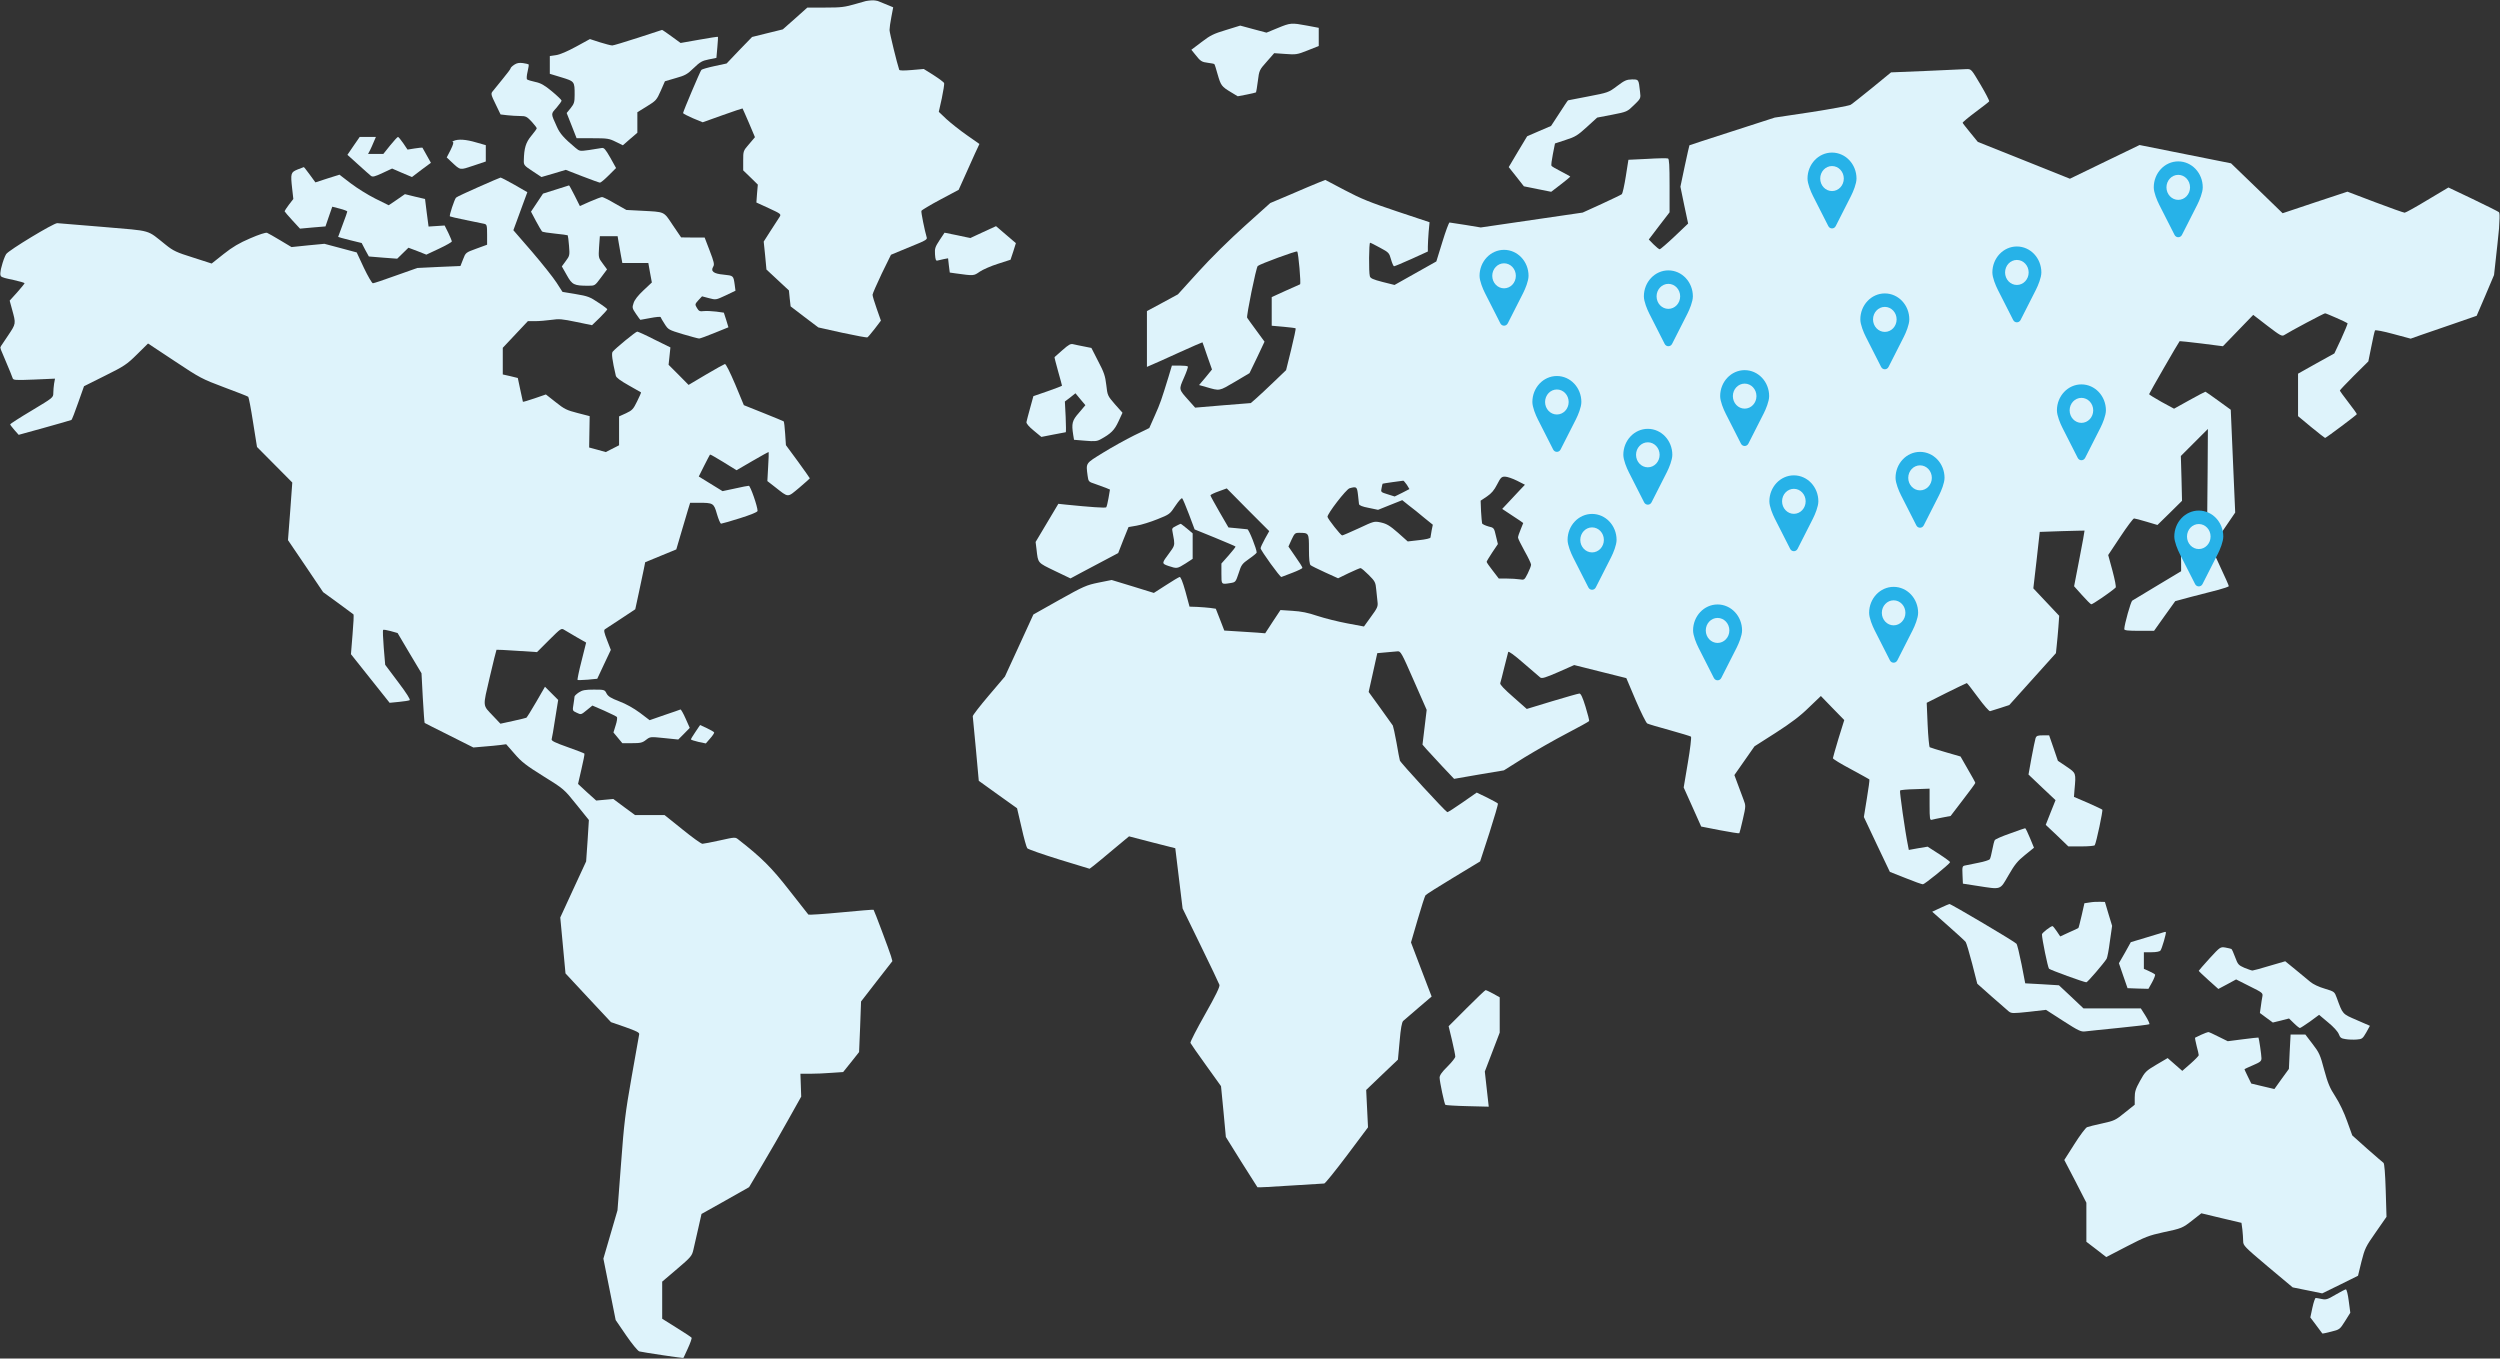 <?xml version="1.0" encoding="UTF-8"?> <svg xmlns="http://www.w3.org/2000/svg" width="852" height="463" viewBox="0 0 852 463" fill="none"><rect x="0" y="0" width="852" height="463" fill="#333333" stroke="none"/><mask id="mask0_1048_463" style="mask-type:luminance" maskUnits="userSpaceOnUse" x="0" y="0" width="852" height="463"><path d="M852 0H0V463H852V0Z" fill="white"></path></mask><g mask="url(#mask0_1048_463)"> </g><mask id="mask1_1048_463" style="mask-type:luminance" maskUnits="userSpaceOnUse" x="0" y="0" width="852" height="463"><path d="M852 0H0V463H852V0Z" fill="white"></path></mask><g mask="url(#mask1_1048_463)"><path d="M291.798 1.288C287.835 2.446 286.677 2.58 281.244 2.58H275.144L270.958 6.32L266.772 10.016L261.518 11.307L256.308 12.599L251.944 17.096L247.625 21.638L243.484 22.529C241.213 23.018 239.209 23.597 239.031 23.82C238.63 24.221 232.797 38.025 232.797 38.514C232.797 38.737 234.311 39.494 236.137 40.296L239.476 41.676L246.2 39.272C249.94 37.936 253.013 36.911 253.057 36.956C253.147 37.045 254.082 39.272 255.239 41.899L257.288 46.752L255.284 49.112C253.28 51.428 253.28 51.472 253.28 54.723V58.063L255.774 60.467L258.267 62.916L258 65.944L257.778 69.017L262.052 70.976C266.194 72.891 266.283 72.98 265.659 73.96C265.303 74.494 263.923 76.587 262.631 78.635L260.271 82.331L260.761 87.096L261.206 91.86L265.036 95.422L268.865 98.985L269.132 101.701L269.444 104.417L274.164 108.024L278.884 111.586L287.078 113.412C291.619 114.391 295.449 115.104 295.627 114.97C295.85 114.837 296.963 113.501 298.121 112.031L300.214 109.271L298.789 105.218C297.987 102.992 297.364 100.855 297.364 100.454C297.364 100.098 298.789 96.847 300.481 93.285L303.642 86.828L306.848 85.492C308.629 84.735 311.39 83.578 313.082 82.91C315.309 82.019 316.021 81.485 315.843 80.995C315.131 78.59 313.839 72.223 314.017 71.867C314.107 71.599 317.001 69.863 320.43 68.037L326.708 64.698L328.712 60.245C329.825 57.795 331.384 54.278 332.23 52.407L333.788 49.068L329.469 46.04C327.109 44.392 324.036 41.943 322.567 40.607L319.94 38.114L320.964 33.527C321.498 30.989 321.855 28.674 321.765 28.317C321.632 28.006 320.029 26.803 318.159 25.601L314.819 23.508L310.722 23.864C307.962 24.087 306.581 24.087 306.448 23.776C305.735 21.683 303.152 11.174 303.152 10.239C303.152 9.571 303.42 7.567 303.776 5.786L304.399 2.491L303.019 1.912C302.217 1.6 300.837 1.021 299.857 0.62C297.631 -0.315 297.052 -0.27 291.798 1.288Z" fill="#DEF3FB"></path><path d="M435.403 9.57L431.618 11.128L427.12 9.926L422.667 8.724L417.769 10.238C413.628 11.484 412.426 12.063 409.487 14.334L406.014 16.961L407.35 18.609C409.131 20.88 409.531 21.147 411.713 21.414C412.782 21.548 413.762 21.726 413.851 21.86C413.984 21.949 414.474 23.552 414.964 25.333C416.077 29.162 416.3 29.474 419.461 31.389L421.821 32.814L424.849 32.235C426.497 31.923 427.922 31.567 428.055 31.478C428.145 31.344 428.412 29.608 428.679 27.604C429.124 23.952 429.213 23.819 431.707 21.014L434.245 18.119L438.03 18.386C441.637 18.654 442.082 18.609 445.644 17.184L449.429 15.67V12.598V9.481L445.422 8.724C440.123 7.744 439.811 7.744 435.403 9.57Z" fill="#DEF3FB"></path><path d="M217.434 12.867C213.026 14.291 209.062 15.494 208.662 15.494C208.216 15.494 206.346 15.004 204.476 14.425L201.047 13.312L196.327 15.895C193.388 17.497 190.806 18.611 189.514 18.789L187.377 19.101V22.128V25.157L191.34 26.359C195.837 27.739 195.837 27.739 195.837 32.326C195.837 34.819 195.659 35.354 194.502 36.823L193.121 38.515L194.813 42.79L196.505 47.109H201.938C206.97 47.109 207.593 47.198 209.819 48.312L212.269 49.514L214.718 47.376L217.211 45.239V41.766V38.248L220.462 36.244C223.579 34.329 223.802 34.062 225.182 30.945L226.607 27.695L230.258 26.626C233.464 25.735 234.221 25.335 236.403 23.197C238.585 21.104 239.298 20.704 241.524 20.258L244.151 19.724L244.463 16.206C244.641 14.247 244.73 12.599 244.686 12.555C244.641 12.466 241.747 12.911 238.273 13.534L231.95 14.648L228.833 12.377C227.141 11.174 225.716 10.15 225.627 10.195C225.538 10.195 221.842 11.397 217.434 12.867Z" fill="#DEF3FB"></path><path d="M175.221 22.083C174.508 22.573 173.974 23.107 174.019 23.285C174.063 23.419 172.816 25.111 171.258 26.981C169.744 28.852 168.185 30.766 167.829 31.212C167.25 31.924 167.384 32.414 168.898 35.486L170.59 39.004L172.861 39.271C174.108 39.405 176.111 39.538 177.269 39.538C179.184 39.538 179.54 39.717 181.143 41.409C182.123 42.477 182.924 43.502 182.924 43.724C182.924 43.902 182.078 45.105 181.054 46.307C179.184 48.578 178.605 50.448 178.516 54.723C178.471 56.237 178.65 56.459 181.499 58.33L184.527 60.334L188.669 59.131L192.81 57.884L198.42 60.066C201.537 61.269 204.254 62.248 204.476 62.248C204.743 62.248 206.079 61.135 207.46 59.755L209.953 57.261L207.994 53.743C206.302 50.804 205.857 50.27 205.011 50.448C204.521 50.537 202.606 50.849 200.825 51.116C197.619 51.561 197.53 51.561 196.149 50.404C192.275 47.153 190.806 45.55 189.782 43.19C187.689 38.559 187.689 38.915 189.648 36.733C190.583 35.62 191.385 34.551 191.385 34.284C191.385 34.061 189.915 32.636 188.09 31.123C185.507 28.985 184.305 28.317 182.39 27.916C181.099 27.649 179.852 27.248 179.629 27.07C179.407 26.848 179.496 25.69 179.807 24.399C180.119 23.152 180.253 22.039 180.164 21.95C180.075 21.86 179.184 21.638 178.249 21.504C176.913 21.326 176.156 21.46 175.221 22.083Z" fill="#DEF3FB"></path><path d="M656.49 24.175L644.467 24.665L638.055 29.92C634.537 32.77 631.242 35.397 630.707 35.709C630.218 36.02 624.162 37.133 617.304 38.202L604.836 40.072L590.364 44.748C582.394 47.286 575.848 49.468 575.759 49.512C575.714 49.602 574.957 52.808 574.156 56.637L572.686 63.628L573.978 69.907L575.314 76.185L570.727 80.549C568.189 82.954 565.873 84.913 565.651 84.957C565.384 84.957 564.448 84.2 563.513 83.265L561.91 81.618L565.428 76.987L568.99 72.356V63.272C568.99 56.414 568.857 54.143 568.456 54.01C568.144 53.876 564.983 53.921 561.421 54.144L554.964 54.455L554.073 60.11C553.583 63.227 552.96 65.944 552.737 66.166C552.47 66.389 549.398 67.858 545.835 69.506L539.379 72.445L522.013 74.983L504.646 77.521L499.525 76.675C496.72 76.23 494.227 75.829 494.004 75.829C493.781 75.829 492.668 78.812 491.555 82.464L489.506 89.099L482.382 93.106L475.257 97.114L471.161 96.09C467.91 95.244 467.019 94.843 466.841 94.13C466.441 92.705 466.53 82.731 466.93 82.731C467.108 82.731 468.622 83.488 470.315 84.423C473.298 86.026 473.432 86.16 474.055 88.386C474.411 89.677 474.901 90.746 475.079 90.746C475.302 90.746 477.974 89.633 481.046 88.252L486.612 85.714V84.067C486.612 83.176 486.746 80.905 486.879 79.08L487.191 75.74L476.103 72.044C467.019 69.016 463.813 67.725 458.336 64.83L451.657 61.313L449.208 62.292C447.872 62.827 443.642 64.608 439.857 66.255L432.91 69.194L424.183 77.031C419.017 81.662 412.516 88.074 408.419 92.616L401.428 100.32L396.174 103.17L390.875 106.02V115.549V125.034L392.3 124.41C393.102 124.099 397.376 122.184 401.74 120.18C406.148 118.176 409.755 116.618 409.8 116.662C409.844 116.751 410.601 118.844 411.447 121.382L413.05 125.924L410.869 128.596L408.642 131.223L411.002 131.891C415.811 133.272 415.321 133.361 420.798 130.155L425.83 127.171L428.413 121.828L430.951 116.44L428.146 112.61C426.587 110.517 425.207 108.558 425.029 108.291C424.717 107.712 428.057 91.236 428.636 90.657C429.348 89.989 441.816 85.403 442.083 85.714C442.529 86.204 443.419 96.713 443.063 96.891C442.885 96.98 440.658 97.96 438.076 99.118L433.4 101.255V106.109V111.007L437.408 111.363C439.59 111.541 441.46 111.809 441.549 111.898C441.683 111.987 440.97 115.237 440.035 119.111L438.298 126.147L434.068 130.199C431.753 132.426 429.036 134.964 428.057 135.81L426.276 137.368L416.791 138.125L407.306 138.927L405.213 136.567C401.651 132.604 401.696 132.826 403.477 128.774C404.323 126.859 404.946 125.123 404.813 124.9C404.724 124.722 403.432 124.588 402.007 124.588H399.38L398.222 128.462C395.818 136.255 395.462 137.368 393.591 141.554L391.677 145.873L386.556 148.367C383.75 149.747 378.941 152.419 375.913 154.289C369.858 158.03 370.08 157.673 370.659 162.126C370.926 164.13 371.015 164.219 373.242 164.932C374.489 165.377 376.136 165.956 376.893 166.267L378.273 166.846L377.784 169.741C377.516 171.299 377.16 172.769 376.982 172.902C376.715 173.169 371.505 172.813 363.178 171.967L360.685 171.7L356.811 178.201L352.937 184.702L353.248 187.241C353.783 192.005 353.56 191.693 359.438 194.543L364.826 197.126L368.388 195.211C370.347 194.143 373.999 192.228 376.537 190.892L381.079 188.487L382.815 184.034L384.597 179.626L387.402 179.136C388.96 178.869 392.122 177.889 394.437 176.954C398.579 175.307 398.712 175.218 400.582 172.368C401.696 170.72 402.675 169.607 402.898 169.83C403.121 170.052 404.145 172.502 405.213 175.307L407.128 180.428L414.03 183.233C417.771 184.791 420.977 186.127 421.066 186.261C421.155 186.35 420.131 187.686 418.75 189.244L416.257 192.05V195.478C416.257 199.308 416.167 199.219 419.463 198.684C421.066 198.417 421.155 198.284 422.134 195.345C423.025 192.495 423.292 192.139 425.697 190.447C427.122 189.467 428.279 188.487 428.279 188.309C428.279 187.107 425.652 180.472 425.118 180.383C424.762 180.339 423.159 180.16 421.555 180.027L418.661 179.76L415.589 174.461C413.941 171.566 412.516 169.028 412.516 168.806C412.516 168.627 413.763 168.004 415.277 167.47L418.082 166.446L425.296 173.748L432.554 181.007L431.085 183.634C430.283 185.103 429.615 186.528 429.615 186.84C429.615 187.552 436.295 196.814 436.695 196.636C436.873 196.547 438.521 195.924 440.436 195.211C442.306 194.499 443.864 193.742 443.864 193.519C443.864 193.252 442.796 191.56 441.46 189.69L439.1 186.261L440.169 183.901C441.148 181.808 441.371 181.585 442.662 181.585C446.091 181.585 446.091 181.585 446.091 187.151C446.091 190.625 446.269 192.317 446.67 192.629C446.937 192.851 449.163 193.964 451.612 195.078L456.021 197.081L459.583 195.345C461.587 194.41 463.413 193.608 463.68 193.608C463.947 193.608 465.194 194.677 466.441 195.924C468.622 198.106 468.801 198.462 469.023 200.955C469.157 202.425 469.379 204.34 469.469 205.23C469.647 206.655 469.379 207.279 467.242 210.173L464.838 213.513L459.138 212.444C456.021 211.865 451.434 210.707 448.985 209.906C445.69 208.793 443.464 208.347 440.436 208.169L436.384 207.902L433.756 211.865L431.174 215.828L428.502 215.605C427.033 215.516 423.916 215.294 421.555 215.16L417.236 214.893L415.811 211.197L414.342 207.457L412.516 207.189C411.536 207.056 409.488 206.922 408.063 206.833L405.392 206.744L404.011 201.623C403.031 198.15 402.364 196.547 402.007 196.636C401.696 196.725 399.558 197.972 397.332 199.441L393.235 202.069L386.021 199.842L378.852 197.66L374.399 198.551C370.258 199.397 369.323 199.798 361.041 204.429L352.18 209.416L347.326 220.014L342.472 230.567L336.951 237.068C333.923 240.631 331.474 243.792 331.518 244.104C331.563 244.371 332.008 249.447 332.587 255.325L333.567 266.101L340.068 270.777L346.613 275.452L348.127 281.953C348.929 285.56 349.82 288.766 350.087 289.078C350.354 289.434 355.252 291.126 360.952 292.907L371.327 296.069L372.752 295C373.553 294.377 376.581 291.883 379.476 289.434L384.775 285.026L392.656 287.074L400.538 289.078L401.785 299.364L403.031 309.606L409.176 322.207C412.561 329.154 415.455 335.21 415.589 335.655C415.767 336.279 414.297 339.307 410.69 345.674C407.841 350.706 405.57 355.114 405.703 355.426C405.837 355.738 408.241 359.211 411.047 363.085L416.123 370.165L416.969 378.848L417.771 387.487L423.069 395.992C426.008 400.623 428.457 404.541 428.547 404.63C428.636 404.719 433.667 404.452 439.723 404.051C445.779 403.651 451.034 403.339 451.301 403.339C451.612 403.339 455.086 399.02 459.049 393.765L466.218 384.192L465.906 377.824L465.594 371.456L470.982 366.291L476.415 361.126L476.994 354.847C477.35 350.528 477.751 348.39 478.196 347.945C478.508 347.633 480.868 345.63 483.361 343.492L487.903 339.618L486.835 336.857C486.256 335.343 484.697 331.202 483.317 327.64L480.868 321.183L483.139 313.391C484.386 309.116 485.588 305.376 485.811 305.108C485.989 304.841 490.263 302.125 495.295 299.097L504.424 293.575L507.585 283.868C509.277 278.569 510.613 274.027 510.48 273.849C510.391 273.671 508.698 272.78 506.784 271.801L503.266 270.109L498.412 273.493C495.741 275.363 493.425 276.833 493.247 276.788C492.534 276.521 477.306 259.956 477.083 259.199C476.949 258.754 476.415 255.993 475.925 253.054C475.391 250.115 474.812 247.533 474.678 247.265C474.545 247.043 472.63 244.371 470.448 241.343L466.441 235.821L467.91 229.231L469.379 222.596L472.318 222.329C473.921 222.196 475.747 222.018 476.326 221.973C477.35 221.884 477.751 222.641 481.803 231.903L486.211 241.922L485.499 247.844L484.786 253.767L486.211 255.414C487.013 256.305 489.417 258.932 491.599 261.247L495.562 265.433L504.023 263.964L512.528 262.539L519.474 258.175C523.348 255.815 529.805 252.119 533.902 249.982C537.998 247.844 541.472 245.93 541.561 245.751C541.694 245.573 541.115 243.391 540.358 240.898C539.379 237.692 538.755 236.356 538.266 236.356C537.909 236.356 533.724 237.558 528.959 238.983L520.32 241.61L515.734 237.558C512.661 234.886 511.147 233.283 511.281 232.838C511.415 232.437 512.038 230.033 512.661 227.45C513.285 224.867 513.908 222.507 513.997 222.196C514.131 221.839 516.046 223.22 519.207 225.981C521.968 228.385 524.551 230.567 524.907 230.879C525.486 231.324 526.644 230.968 531.052 229.053L536.484 226.649L545.346 228.875L554.251 231.101L557.457 238.671C559.239 242.813 561.02 246.375 561.376 246.553C561.777 246.776 565.205 247.8 568.99 248.824C572.775 249.893 576.071 250.872 576.293 251.05C576.471 251.273 576.026 255.236 575.224 259.912L573.8 268.372L576.783 275.007L579.766 281.686L586.134 282.933C589.696 283.601 592.635 284.091 592.769 283.957C592.858 283.868 593.392 281.731 593.971 279.193C594.995 274.695 594.995 274.606 594.194 272.513C593.748 271.356 592.858 268.995 592.234 267.259L591.077 264.142L594.505 259.244L597.934 254.345L605.192 249.714C610.447 246.33 613.519 244.015 616.458 241.12L620.555 237.202L624.518 241.299L628.525 245.395L626.566 251.674C625.542 255.147 624.651 258.175 624.651 258.398C624.651 258.665 627.412 260.357 630.796 262.138C634.136 263.964 636.986 265.522 637.075 265.611C637.209 265.7 636.808 268.639 636.229 272.112L635.205 278.436L639.613 287.787L644.066 297.138L649.365 299.231C652.304 300.433 654.976 301.368 655.332 301.368C655.911 301.368 664.371 294.51 664.594 293.843C664.683 293.709 662.946 292.418 660.809 291.037L656.935 288.544L653.729 289.078L650.523 289.657L650.3 288.499C649.231 283.289 647.317 269.663 647.539 269.396C647.717 269.218 650.077 268.995 652.749 268.951L657.603 268.773V274.205C657.603 279.148 657.692 279.593 658.404 279.371C658.805 279.237 660.408 278.925 661.967 278.614L664.772 278.079L668.958 272.602C671.273 269.619 673.188 266.992 673.188 266.814C673.188 266.635 672.03 264.543 670.65 262.183L668.156 257.819L663.08 256.349C660.319 255.548 657.87 254.791 657.647 254.657C657.469 254.524 657.113 251.05 656.935 246.954L656.623 239.517L663.347 236.133C667.043 234.308 670.16 232.794 670.294 232.794C670.427 232.794 672.119 234.975 674.123 237.692C676.082 240.363 677.908 242.456 678.22 242.367C678.531 242.278 680.09 241.788 681.782 241.254L684.765 240.274L692.736 231.413L700.662 222.596L700.929 220.014C701.108 218.589 701.33 215.739 701.508 213.646L701.775 209.861L697.367 205.186L692.959 200.51L694.072 190.892L695.141 181.274L702.755 181.007C706.941 180.873 710.414 180.828 710.414 180.828C710.459 180.873 709.702 185.148 708.677 190.358L706.852 199.798L709.523 202.781C710.993 204.429 712.418 205.854 712.685 205.943C713.041 206.076 719.364 201.757 721.012 200.243C721.235 200.065 720.745 197.571 719.943 194.543L718.474 189.155L722.615 182.921C724.886 179.493 726.979 176.687 727.29 176.687C727.558 176.687 729.472 177.177 731.521 177.8L735.261 178.914L739.447 174.817L743.633 170.676L743.454 163.017L743.232 155.402L747.863 150.771L752.449 146.185L752.36 160.612L752.227 175.04L747.551 178.023L742.876 181.007L743.098 184.747C743.232 186.795 743.321 189.868 743.321 191.56V194.677L735.306 199.486C730.897 202.158 727.023 204.518 726.667 204.696C726.177 205.008 723.995 212.756 723.951 214.403C723.951 214.848 725.242 214.982 729.027 214.982H734.103L737.71 209.906L741.317 204.874L746.75 203.405C749.778 202.648 753.874 201.579 755.922 201.044C757.926 200.51 759.574 199.931 759.574 199.753C759.574 199.531 758.283 196.592 756.679 193.207C755.076 189.779 753.785 186.884 753.785 186.706C753.785 186.528 755.566 183.767 757.748 180.561L761.756 174.683L760.999 157.184L760.242 139.639L756.012 136.567C753.696 134.875 751.692 133.494 751.603 133.494C751.47 133.494 749.021 134.786 746.126 136.389L740.916 139.283L736.642 136.967C734.326 135.676 732.411 134.474 732.411 134.34C732.411 134.073 742.475 116.618 742.831 116.262C742.876 116.217 746.215 116.573 750.267 117.063L757.57 117.998L762.735 112.655L767.901 107.311L772.754 111.052C777.118 114.391 777.697 114.703 778.499 114.169C780.502 112.877 791.991 106.777 792.392 106.777C792.792 106.777 799.65 109.805 800.051 110.161C800.14 110.25 799.205 112.61 797.913 115.416L795.553 120.447L789.364 123.876L783.174 127.349V134.563V141.821L787.672 145.562C790.165 147.61 792.303 149.257 792.392 149.257C792.97 149.079 803.212 141.376 803.212 141.153C803.212 140.975 801.921 139.149 800.318 137.101C798.715 135.053 797.423 133.227 797.423 133.093C797.423 132.96 799.605 130.644 802.277 127.973L807.131 123.164L808.155 118.087C808.689 115.282 809.268 112.833 809.402 112.61C809.58 112.388 812.341 112.922 815.591 113.812L821.558 115.416L824.942 114.213C826.857 113.545 831.889 111.809 836.208 110.339L844.045 107.623L847.029 100.676L849.967 93.73L851.125 83.221C852.105 74.048 852.149 72.667 851.57 72.267C851.214 71.999 847.207 69.996 842.665 67.814L834.427 63.895L827.258 68.17C823.295 70.575 819.821 72.489 819.51 72.489C819.198 72.489 814.656 70.886 809.491 68.927L800.006 65.32L788.963 68.972L777.92 72.667L769.148 64.162L760.331 55.657L744.746 52.54L729.161 49.423L717.271 55.168L705.427 60.912L689.753 54.633L674.034 48.355L671.496 45.238C670.115 43.546 668.913 42.032 668.869 41.853C668.824 41.675 670.783 40.028 673.232 38.202C675.682 36.376 677.819 34.729 677.908 34.551C678.042 34.373 676.706 31.79 674.969 28.851C671.807 23.508 671.807 23.508 670.16 23.552C669.269 23.597 663.08 23.864 656.49 24.175ZM516.981 163.818L519.697 165.199L517.96 167.024C517.025 168.049 515.289 169.919 514.086 171.166L511.949 173.437L515.511 175.797C517.515 177.088 519.118 178.201 519.118 178.246C519.118 178.335 518.717 179.314 518.228 180.472C517.738 181.63 517.337 182.832 517.337 183.188C517.337 183.545 518.361 185.593 519.563 187.775C520.81 189.957 521.79 192.05 521.79 192.45C521.79 192.851 521.256 194.232 520.632 195.478C519.519 197.66 519.474 197.705 517.871 197.438C516.981 197.304 515.021 197.17 513.508 197.17H510.791L508.743 194.499C507.585 193.029 506.65 191.693 506.65 191.471C506.65 191.293 507.496 189.868 508.565 188.265L510.48 185.415L509.812 182.654C509.188 179.893 509.144 179.849 507.229 179.403C506.16 179.092 505.181 178.646 505.092 178.335C505.003 178.068 504.869 176.197 504.735 174.194L504.602 170.631L506.739 169.206C508.298 168.138 509.188 167.114 510.212 165.11C511.415 162.75 511.726 162.438 512.884 162.438C513.641 162.438 515.467 163.061 516.981 163.818ZM479.443 165.199L480.334 166.668L477.84 167.96L475.302 169.206L472.897 168.449C470.582 167.737 470.537 167.692 470.849 166.312C470.982 165.51 471.161 164.843 471.205 164.843C471.205 164.798 472.764 164.575 474.589 164.308C476.415 164.086 478.063 163.863 478.241 163.818C478.374 163.818 478.909 164.442 479.443 165.199ZM462.789 168.538C462.923 169.963 463.101 171.433 463.145 171.789C463.234 172.234 464.259 172.68 466.441 173.08L469.647 173.748L473.743 172.101L477.884 170.453L480.111 172.234C481.358 173.169 483.718 175.04 485.321 176.42L488.304 178.825L487.903 180.784C487.725 181.853 487.547 182.921 487.503 183.188C487.503 183.456 485.855 183.856 483.629 184.079L479.755 184.524L476.415 181.541C473.654 179.136 472.586 178.513 470.671 178.068C468.355 177.578 468.311 177.578 463.101 180.027C460.206 181.363 457.624 182.476 457.401 182.476C456.911 182.431 452.592 176.954 452.414 176.153C452.236 175.218 458.782 166.713 459.939 166.401C462.299 165.733 462.477 165.867 462.789 168.538Z" fill="#DEF3FB"></path><path d="M551.088 29.341C548.194 31.523 548.016 31.568 541.292 32.859C537.551 33.616 534.434 34.195 534.39 34.195C534.301 34.195 533.01 36.154 531.451 38.559L528.601 42.923L524.549 44.659L520.452 46.441L517.291 51.695L514.174 56.949L516.757 60.2L519.339 63.495L523.97 64.43L528.646 65.365L531.896 62.872C533.677 61.491 535.147 60.289 535.147 60.2C535.147 60.111 533.767 59.354 532.074 58.463C530.382 57.617 528.868 56.727 528.735 56.504C528.601 56.281 528.824 54.5 529.225 52.496L529.937 48.89L533.588 47.687C536.839 46.663 537.685 46.129 540.802 43.279L544.32 40.073L549.441 39.093C554.472 38.114 554.561 38.069 556.877 35.798C559.192 33.572 559.192 33.527 558.925 31.301C558.435 26.981 558.525 27.07 556.165 27.07C554.339 27.115 553.671 27.382 551.088 29.341Z" fill="#DEF3FB"></path><path d="M120.495 49.692L118.402 52.764L122.054 56.06C124.058 57.885 126.017 59.622 126.418 59.934C126.996 60.379 127.709 60.201 130.381 58.954L133.631 57.44L137.015 58.91L140.4 60.334L143.606 57.885L146.856 55.481L145.431 52.943C144.674 51.562 144.006 50.404 143.962 50.315C143.917 50.271 142.76 50.36 141.379 50.583L138.886 50.983L137.416 48.801C136.615 47.644 135.813 46.664 135.635 46.664C135.457 46.664 134.255 47.955 132.963 49.558L130.648 52.453H128.065H125.438L126.106 51.206C126.418 50.538 127.041 49.247 127.397 48.312L128.11 46.664H125.349H122.588L120.495 49.692Z" fill="#DEF3FB"></path><path d="M154.649 48.001C154.159 48.224 154.025 48.402 154.337 48.402C154.693 48.446 154.426 49.337 153.58 51.073L152.244 53.656L153.892 55.215C157.009 58.109 156.608 58.02 161.328 56.461L165.558 55.036V52.276V49.47L162.263 48.535C158.834 47.511 156.163 47.333 154.649 48.001Z" fill="#DEF3FB"></path><path d="M101.437 57.75C99.077 58.73 98.988 59.041 99.567 64.251L99.968 67.814L98.454 69.773C97.652 70.841 96.984 71.866 96.984 71.999C97.029 72.133 98.187 73.558 99.612 75.072L102.239 77.922L106.603 77.521L110.922 77.165L112.08 73.78L113.237 70.441L115.82 71.109C117.2 71.465 118.358 71.91 118.358 72.088C118.358 72.266 117.646 74.27 116.8 76.497C115.954 78.723 115.241 80.638 115.241 80.727C115.241 80.771 117.022 81.306 119.249 81.84L123.256 82.82L124.459 85.135L125.705 87.406L130.559 87.807L135.368 88.163L137.283 86.293L139.198 84.423L142.27 85.581L145.298 86.783L149.662 84.734C152.022 83.621 153.981 82.508 153.981 82.285C153.981 82.063 153.447 80.727 152.779 79.347L151.532 76.853L148.771 77.031L146.055 77.209L145.432 72.489L144.853 67.814L141.424 67.012L137.995 66.166L135.235 68.081L132.474 69.951L127.887 67.68C125.394 66.433 121.609 64.073 119.516 62.47L115.686 59.531L111.59 60.822L107.493 62.158L105.578 59.531C104.51 58.106 103.619 56.904 103.53 56.949C103.486 56.949 102.55 57.305 101.437 57.75Z" fill="#DEF3FB"></path><path d="M163.02 63.762C159.057 65.499 155.628 67.102 155.406 67.369C154.871 67.948 153.046 73.47 153.313 73.737C153.402 73.826 155.851 74.405 158.745 74.984C161.64 75.562 164.445 76.141 165.024 76.275C165.914 76.498 166.004 76.765 166.004 79.971V83.4L162.352 84.735C158.701 86.071 158.701 86.071 157.81 88.387L156.92 90.658L149.572 90.969L142.225 91.326L134.922 93.908C130.915 95.378 127.397 96.536 127.085 96.536C126.774 96.536 125.393 94.175 124.013 91.281L121.564 86.027L116.087 84.557L110.565 83.088L104.954 83.622L99.344 84.201L95.559 81.93C93.466 80.683 91.462 79.526 91.017 79.347C90.572 79.169 88.256 79.926 85.273 81.218C81.532 82.821 79.261 84.156 76.233 86.561L72.137 89.812L65.769 87.763C60.203 86.027 59.045 85.492 56.507 83.444C49.783 78.101 52.232 78.813 35.222 77.344C26.94 76.631 19.86 76.052 19.504 76.052C18.212 76.052 2.894 85.314 2.093 86.606C1.648 87.274 0.935 89.233 0.534 90.88C-0.445 94.487 -0.579 94.309 4.631 95.422C6.679 95.868 8.371 96.357 8.371 96.536C8.371 96.669 7.214 98.094 5.833 99.653L3.295 102.458L4.097 105.397C5.477 110.428 5.522 110.206 2.627 114.525L0 118.443L2.004 123.208C3.117 125.791 4.141 128.329 4.275 128.774C4.497 129.576 4.898 129.62 11.622 129.353L18.747 129.041L18.435 130.733C18.301 131.624 18.168 133.093 18.168 133.939C18.168 135.498 18.079 135.543 10.82 139.906C6.768 142.311 3.473 144.448 3.473 144.626C3.473 144.805 4.141 145.651 4.943 146.586L6.368 148.189L15.229 145.74C20.082 144.404 24.179 143.202 24.357 143.112C24.535 142.979 25.56 140.352 26.628 137.279L28.632 131.624L35.757 128.062C42.302 124.811 43.193 124.232 46.666 120.803L50.451 117.063L59.535 123.074C68.218 128.863 68.886 129.175 76.456 132.025C80.775 133.628 84.427 135.053 84.605 135.231C84.783 135.409 85.54 139.327 86.252 143.958L87.588 152.33L93.6 158.386L99.611 164.442L98.899 174.238L98.142 184.079L104.153 192.94L110.12 201.801L115.152 205.453C117.957 207.501 120.317 209.238 120.451 209.371C120.629 209.505 120.451 212.622 120.139 216.318L119.604 222.953L126.195 231.235L132.785 239.517L135.947 239.206C137.639 239.028 139.286 238.805 139.598 238.627C139.954 238.449 138.574 236.267 135.679 232.437L131.271 226.559L130.781 220.726C130.514 217.52 130.425 214.804 130.559 214.67C130.692 214.537 131.85 214.715 133.141 215.071L135.501 215.739L139.553 222.596L143.65 229.454L144.095 237.87C144.362 242.501 144.63 246.33 144.719 246.375C144.808 246.464 148.548 248.334 153.09 250.605L161.328 254.746L164.89 254.435C166.85 254.301 169.388 254.034 170.501 253.9L172.505 253.633L175.355 256.884C177.715 259.644 179.273 260.847 185.195 264.543C192.231 268.906 192.231 268.951 196.461 274.205L200.691 279.46L200.246 286.54L199.756 293.575L195.348 303.105L190.94 312.678L191.83 322.207L192.721 331.737L200.469 340.063L208.217 348.346L213.115 350.038C216.989 351.418 217.969 351.908 217.835 352.487C217.746 352.888 216.588 359.434 215.252 367.048C213.115 379.16 212.67 382.767 211.646 396.66L210.443 412.467L208.039 420.705L205.634 428.943L207.727 439.407L209.82 449.872L213.382 455.081C215.431 458.065 217.39 460.425 217.88 460.559C218.369 460.692 221.932 461.271 225.85 461.85L232.886 462.874L234.4 459.579C235.246 457.753 235.825 456.106 235.691 455.883C235.558 455.705 233.287 454.146 230.57 452.499L225.672 449.426V443.103V436.78L230.748 432.461C235.513 428.409 235.825 428.008 236.315 425.871C236.582 424.624 237.339 421.373 237.962 418.657L239.075 413.714L247.18 409.172L255.284 404.586L259.826 396.927C262.319 392.741 266.327 385.795 268.687 381.52L273.051 373.727L272.917 369.809L272.784 365.935H276.123C277.949 365.935 281.2 365.801 283.382 365.623L287.345 365.356L290.061 361.972L292.777 358.543L293.133 349.949L293.445 341.31L298.789 334.408L304.132 327.551L303.642 325.814C303.063 323.9 297.942 310.274 297.72 310.051C297.631 309.962 292.644 310.363 286.677 310.942C280.665 311.521 275.634 311.832 275.5 311.699C275.322 311.521 272.383 307.78 268.954 303.372C262.943 295.668 259.648 292.373 251.677 286.139C250.564 285.248 250.564 285.248 245.354 286.406C242.504 287.03 239.788 287.564 239.387 287.564C238.942 287.564 235.869 285.338 232.574 282.666L226.474 277.768H221.442H216.41L212.714 275.051L209.018 272.291L206.124 272.558L203.185 272.825L200.068 270.02L196.996 267.17L198.153 262.138C198.821 259.333 199.267 256.973 199.177 256.839C199.088 256.706 196.506 255.681 193.433 254.613C189.159 253.099 187.867 252.475 188.001 251.941C188.134 251.585 188.669 248.423 189.203 244.905L190.227 238.538L188.001 236.311L185.73 234.04L182.746 239.206C181.099 242.056 179.585 244.46 179.407 244.594C179.184 244.683 177.136 245.217 174.82 245.707L170.545 246.642L168.185 244.148C164.356 240.096 164.49 241.254 166.894 230.834C168.096 225.713 169.121 221.528 169.21 221.439C169.299 221.394 172.416 221.528 176.201 221.795L183.014 222.24L187.155 218.099C191.162 214.136 191.296 214.002 192.32 214.67C192.899 215.027 194.814 216.14 196.55 217.164L199.756 218.99L198.198 225.224C197.307 228.652 196.728 231.591 196.817 231.725C196.951 231.814 198.51 231.769 200.291 231.636L203.541 231.324L205.857 226.381L208.172 221.483L206.881 218.144C205.857 215.516 205.723 214.759 206.169 214.448C206.48 214.27 208.929 212.666 211.601 210.885L216.499 207.635L217.701 202.069C218.369 198.996 219.126 195.389 219.394 194.053L219.883 191.604L225.182 189.422L230.481 187.241L232.129 181.63C233.019 178.557 234.088 174.951 234.489 173.659L235.201 171.344H237.962C243.083 171.344 243.261 171.433 244.33 175.173C244.864 176.999 245.487 178.468 245.755 178.468C246.022 178.468 248.916 177.622 252.211 176.598C255.996 175.396 258.178 174.505 258.178 174.104C258.178 172.591 255.729 165.555 255.195 165.555C254.883 165.555 252.746 165.956 250.43 166.49L246.244 167.381L242.192 164.887L238.14 162.393L239.966 158.742C240.99 156.738 241.881 155.002 241.97 154.913C242.059 154.824 244.107 155.981 246.556 157.495L251.009 160.256L256.442 157.094C259.425 155.358 261.919 153.977 261.963 154.067C262.008 154.156 261.963 156.382 261.785 159.054L261.518 163.952L264.101 165.956C268.865 169.696 268.242 169.652 272.383 166.223C274.342 164.531 275.99 163.106 275.99 163.017C275.99 162.928 274.164 160.345 271.938 157.273L267.841 151.707L267.574 147.743C267.44 145.562 267.218 143.736 267.084 143.602C266.95 143.513 263.878 142.222 260.182 140.752L253.503 138.081L250.564 131.001C248.738 126.726 247.358 123.965 247.046 124.054C246.734 124.143 243.84 125.746 240.589 127.661L234.667 131.179L231.283 127.75L227.854 124.321L228.166 121.382L228.477 118.399L223.045 115.727C220.106 114.213 217.434 113.011 217.167 113.011C216.677 113.011 209.82 118.622 208.796 119.868C208.35 120.403 208.618 122.629 209.864 128.017C209.998 128.685 211.378 129.709 214.228 131.312C216.455 132.559 218.369 133.672 218.458 133.717C218.548 133.761 217.924 135.186 217.123 136.789C215.831 139.461 215.431 139.862 213.338 140.841L210.978 141.91V146.808V151.751L208.707 152.909L206.436 154.067L203.586 153.265L200.781 152.508L200.87 147.165L200.959 141.821L196.817 140.752C193.166 139.817 192.32 139.417 189.381 137.057L186.041 134.429L182.167 135.765C180.075 136.478 178.293 137.012 178.204 136.923C178.16 136.878 177.759 135.008 177.314 132.826L176.468 128.819L173.93 128.195L171.347 127.616V123.074V118.533L175.622 113.991L179.896 109.449H182.39C183.771 109.449 186.264 109.226 187.956 109.003C190.539 108.603 191.652 108.736 196.372 109.716L201.76 110.829L204.387 108.291C205.812 106.866 206.97 105.575 206.97 105.397C206.97 105.263 205.59 104.194 203.853 103.081C201.092 101.211 200.291 100.899 196.239 100.231L191.697 99.475L189.693 96.357C188.58 94.621 184.795 89.856 181.321 85.804L174.954 78.457L176.022 75.562C176.601 74.004 177.626 71.11 178.383 69.106L179.718 65.499L175.31 62.961C172.905 61.58 170.768 60.512 170.59 60.512C170.412 60.556 166.983 61.981 163.02 63.762Z" fill="#DEF3FB"></path><path d="M189.425 64.607L185.061 65.988L183.013 69.06L180.965 72.133L182.657 75.339C183.592 77.076 184.527 78.678 184.705 78.857C184.883 79.079 186.887 79.391 189.158 79.614C191.385 79.836 193.344 80.103 193.477 80.192C193.567 80.326 193.789 81.929 193.923 83.755C194.19 87.005 194.145 87.183 192.81 88.965L191.474 90.79L193.166 93.774C194.991 97.069 195.615 97.381 200.513 97.381C202.739 97.381 202.739 97.381 204.788 94.62L206.881 91.814L205.411 89.811C203.942 87.852 203.942 87.807 204.164 84.156L204.432 80.504H207.46H210.487L210.755 82.152C210.933 83.087 211.289 85.135 211.556 86.738L212.091 89.633H216.499H220.952L221.531 92.928L222.154 96.267L219.304 98.939C217.434 100.676 216.232 102.234 215.92 103.303C215.386 104.861 215.475 105.084 216.766 106.999C217.523 108.112 218.191 109.002 218.235 109.002C218.28 109.002 219.839 108.735 221.664 108.379C223.49 108.023 225.048 107.889 225.137 108.067C225.182 108.29 225.805 109.314 226.518 110.427C227.72 112.342 227.898 112.431 232.752 113.901C235.468 114.702 237.962 115.37 238.273 115.37C238.585 115.37 240.945 114.524 243.528 113.455L248.248 111.541L247.491 109.047L246.689 106.553L244.107 106.197C242.637 106.019 240.767 105.93 239.876 106.019C238.496 106.197 238.184 106.064 237.516 104.95C236.804 103.748 236.804 103.659 238.006 102.323L239.253 100.987L241.613 101.611C243.973 102.234 243.973 102.234 247.313 100.676L250.652 99.073L250.385 97.024C249.94 93.907 249.985 93.952 246.6 93.596C243.127 93.284 242.103 92.438 243.083 90.835C243.528 90.122 243.305 89.187 241.88 85.491L240.144 80.95H236.136L232.128 80.905L229.279 76.719C226.073 71.91 226.74 72.266 218.592 71.821L213.471 71.554L209.597 69.372C207.504 68.125 205.5 67.146 205.189 67.146C204.921 67.146 203.051 67.814 201.136 68.659L197.619 70.218L195.837 66.656C194.858 64.741 194.012 63.138 193.923 63.182C193.878 63.182 191.874 63.85 189.425 64.607Z" fill="#DEF3FB"></path><path d="M335.081 79.08L330.672 81.128L326.308 80.193L321.9 79.303L320.208 81.841C318.694 84.156 318.516 84.691 318.649 86.694C318.783 88.565 318.961 88.965 319.54 88.787C319.985 88.698 320.92 88.475 321.677 88.297L323.102 88.03L323.369 90.435L323.681 92.884L325.551 93.151C332.008 94.042 331.785 94.042 333.923 92.572C334.991 91.86 337.797 90.613 340.112 89.9L344.387 88.52L345.322 85.715L346.213 82.865L342.829 79.971L339.444 77.076L335.081 79.08Z" fill="#DEF3FB"></path><path d="M362.064 119.334C360.639 120.626 359.437 121.694 359.392 121.694C359.303 121.739 359.882 123.921 360.595 126.504C361.352 129.131 361.93 131.357 361.93 131.446C361.93 131.535 359.749 132.381 357.077 133.316L352.179 135.009L351.065 139.061C350.442 141.243 349.908 143.425 349.819 143.825C349.73 144.315 350.62 145.384 352.312 146.764L354.895 148.902L358.992 148.1C361.218 147.699 363.133 147.299 363.222 147.299C363.311 147.299 363.311 144.939 363.177 142.044L362.91 136.834L364.736 135.454L366.517 134.029L368.209 136.077L369.901 138.081L367.719 140.664C365.359 143.335 365.137 144.315 365.76 148.278L366.027 149.881L369.812 150.193C372.929 150.46 373.82 150.416 375.022 149.748C378.629 147.788 379.786 146.631 381.167 143.647L382.547 140.664L379.965 137.769C377.471 134.875 377.426 134.786 377.026 131.224C376.669 128.151 376.269 126.904 374.265 123.119L371.949 118.577L369.5 118.088C368.164 117.82 366.517 117.509 365.849 117.331C364.869 117.063 364.29 117.375 362.064 119.334Z" fill="#DEF3FB"></path><path d="M400.76 179.271C399.558 179.85 399.335 180.162 399.558 181.008C399.691 181.587 399.914 182.922 400.092 184.036C400.315 185.861 400.181 186.218 398.489 188.489C395.862 192.006 395.817 192.051 398.266 192.897C401.116 193.832 401.161 193.832 404.01 192.051L406.46 190.448V186.129V181.765L404.5 180.117C403.387 179.227 402.452 178.47 402.363 178.514C402.274 178.514 401.561 178.87 400.76 179.271Z" fill="#DEF3FB"></path><path d="M197.307 235.955C196.505 236.489 195.837 237.112 195.793 237.38C195.793 237.691 195.615 238.894 195.437 240.051C195.08 242.189 195.08 242.233 196.55 242.901C198.019 243.614 198.019 243.614 199.978 242.011L201.893 240.452L205.901 242.189C208.083 243.168 210.042 244.148 210.22 244.326C210.443 244.549 210.265 245.84 209.819 247.176L209.062 249.625L210.576 251.451L212.09 253.276H215.385C218.235 253.276 218.903 253.143 220.15 252.163C221.575 251.05 221.619 251.05 226.384 251.54L231.149 252.03L233.108 250.07L235.067 248.066L233.642 244.86C232.885 243.124 232.084 241.743 231.906 241.788C231.728 241.877 229.323 242.723 226.518 243.658L221.397 245.439L218.057 242.901C216.009 241.387 213.337 239.873 211.066 239.027C208.172 237.914 207.237 237.335 206.702 236.311C206.079 235.064 205.99 235.02 202.383 235.02C199.444 235.02 198.464 235.198 197.307 235.955Z" fill="#DEF3FB"></path><path d="M237.027 249.403C236.181 250.65 235.469 251.808 235.469 251.986C235.469 252.119 236.626 252.52 238.007 252.832L240.545 253.366L242.014 251.674C242.861 250.739 243.439 249.804 243.395 249.626C243.306 249.403 242.193 248.78 240.901 248.156L238.586 247.088L237.027 249.403Z" fill="#DEF3FB"></path><path d="M693.715 251.586C693.537 252.165 692.914 255.148 692.335 258.266L691.311 263.965L695.897 268.329L700.528 272.693L698.836 276.923L697.188 281.109L701.062 284.76L704.892 288.456H709.3C711.705 288.456 713.753 288.278 713.887 288.055C714.421 287.209 716.737 276.211 716.469 275.943C716.291 275.765 714.065 274.741 711.482 273.583L706.807 271.58L706.985 269.22C707.519 263.342 707.564 263.52 704.313 261.293L701.33 259.29L699.86 254.97L698.346 250.607H696.209C694.428 250.607 694.027 250.74 693.715 251.586Z" fill="#DEF3FB"></path><path d="M685.031 284.047C682.315 284.982 679.999 286.006 679.821 286.318C679.643 286.585 679.242 288.054 678.975 289.568C678.708 291.082 678.307 292.552 678.129 292.819C677.951 293.086 676.214 293.665 674.3 294.021C672.34 294.422 670.292 294.823 669.713 294.956C668.778 295.134 668.689 295.357 668.823 298.162L668.956 301.146L673.854 301.903C682.226 303.194 681.513 303.417 684.497 298.296C686.59 294.644 687.614 293.398 690.107 291.394L693.18 288.9L691.8 285.561C691.043 283.735 690.33 282.221 690.152 282.265C690.018 282.265 687.703 283.067 685.031 284.047Z" fill="#DEF3FB"></path><path d="M712.151 307.559L710.368 307.826L709.433 311.967C708.899 314.238 708.409 316.197 708.32 316.242C708.231 316.331 706.807 317.043 705.115 317.756L702.131 319.136L700.928 317.355C700.305 316.42 699.637 315.618 699.503 315.618C698.88 315.618 695.896 317.934 695.896 318.424C695.896 319.982 697.901 329.734 698.302 330.135C698.747 330.58 710.235 334.766 711.036 334.766C711.437 334.766 717.092 328.175 717.938 326.75C718.161 326.394 718.696 323.722 719.052 320.784L719.808 315.529L718.562 311.433L717.359 307.38L715.667 307.336C714.688 307.291 713.13 307.38 712.151 307.559Z" fill="#DEF3FB"></path><path d="M661.253 309.426L658.492 310.717L663.925 315.526C666.953 318.198 669.624 320.647 669.892 321.003C670.159 321.36 671.138 324.699 672.118 328.44L673.855 335.253L678.708 339.572C681.425 341.932 684.052 344.247 684.586 344.693C685.521 345.405 685.966 345.405 691.444 344.826L697.277 344.158L703.155 347.943C708.275 351.239 709.211 351.684 710.591 351.506C711.437 351.417 716.647 350.838 722.168 350.303C727.69 349.769 732.321 349.19 732.499 349.057C732.677 348.923 732.098 347.632 731.208 346.207L729.605 343.669H719.808H710.057L705.871 339.706L701.685 335.787L695.941 335.431L690.197 335.119L688.95 328.662C688.237 325.1 687.48 321.939 687.213 321.627C686.723 320.959 664.815 308.001 664.37 308.09C664.192 308.09 662.811 308.713 661.253 309.426Z" fill="#DEF3FB"></path><path d="M737.532 317.664C737.309 317.708 734.638 318.51 731.654 319.445L726.177 321.092L724.173 324.699L722.125 328.262L723.594 332.536L725.064 336.767L728.626 336.9L732.189 336.989L733.435 334.763C734.103 333.516 734.549 332.358 734.459 332.136C734.326 331.957 733.435 331.423 732.411 330.978L730.63 330.176V327.327V324.521H733.257C734.816 324.521 736.018 324.299 736.285 323.942C736.775 323.363 738.378 317.842 738.111 317.619C738.022 317.575 737.799 317.575 737.532 317.664Z" fill="#DEF3FB"></path><path d="M752.983 326.661C750.98 328.888 749.332 330.758 749.332 330.847C749.332 330.98 750.846 332.405 752.672 334.053L756.011 337.036L759.039 335.433L762.067 333.786L766.654 336.101C771.062 338.283 771.24 338.417 771.018 339.619C770.884 340.331 770.617 341.845 770.483 343.048L770.172 345.23L772.398 346.877L774.58 348.48L777.341 347.812L780.101 347.1L781.794 348.747C782.684 349.638 783.619 350.35 783.797 350.35C784.02 350.35 785.534 349.326 787.271 348.124L790.343 345.853L793.416 348.436C795.286 349.95 796.755 351.597 797.067 352.443C797.512 353.646 797.868 353.913 799.382 354.135C800.407 354.313 802.099 354.358 803.167 354.269C804.993 354.135 805.171 354.002 806.418 351.864L807.665 349.593L803.167 347.634C798.225 345.497 798.447 345.764 796.354 340.02C795.597 337.971 795.553 337.927 792.302 336.947C790.299 336.368 788.295 335.433 787.315 334.587C786.38 333.786 784.065 331.915 782.194 330.357L778.81 327.596L773.467 329.155C770.572 330.045 767.901 330.758 767.633 330.758C767.322 330.758 766.119 330.312 764.873 329.823C762.869 328.932 762.646 328.665 761.756 326.26C761.221 324.791 760.642 323.5 760.464 323.41C760.286 323.321 759.351 323.099 758.416 322.921C756.679 322.653 756.635 322.698 752.983 326.661Z" fill="#DEF3FB"></path><path d="M499.837 343.581L493.692 349.726L494.849 354.535C495.473 357.162 495.963 359.655 495.963 360.101C495.963 360.502 494.76 362.015 493.291 363.485C491.376 365.355 490.619 366.468 490.619 367.27C490.664 368.784 492.222 376.131 492.578 376.532C492.757 376.665 496.141 376.888 500.148 376.977L507.362 377.155L506.694 371.188L506.026 365.177L508.564 358.542L511.102 351.907V345.896V339.885L508.876 338.638C507.629 337.97 506.516 337.436 506.293 337.436C506.115 337.436 503.221 340.196 499.837 343.581Z" fill="#DEF3FB"></path><path d="M750.222 352.619C749.154 353.109 748.174 353.6 748.085 353.644C747.996 353.733 748.263 355.024 748.619 356.493C749.02 357.962 749.332 359.343 749.332 359.61C749.332 359.833 748.085 361.124 746.527 362.504L743.721 364.954L741.228 362.773L738.734 360.59L734.949 362.816C731.342 364.953 731.031 365.265 729.338 368.338C727.824 371.054 727.513 372.034 727.513 374.037V376.486L724.173 379.158C721.012 381.741 720.566 381.965 716.47 382.855C714.11 383.345 711.75 383.967 711.26 384.145C710.77 384.368 708.811 386.951 706.94 389.934L703.512 395.322L707.297 402.58L711.037 409.883V416.519V423.197L714.421 425.781L717.805 428.407L724.841 424.756C731.031 421.55 732.455 421.016 737.131 419.992C743.632 418.612 743.766 418.566 747.328 415.761L750.222 413.49L757.08 415.137L763.893 416.742L764.205 419.057C764.338 420.348 764.472 422.085 764.472 422.976C764.472 424.49 764.872 424.889 772.888 431.658L781.348 438.739L786.38 439.762L791.412 440.786L797.512 437.803L803.613 434.775L804.77 430.01C805.928 425.468 806.195 424.889 809.668 419.947L813.32 414.692L813.053 405.653C812.875 399.953 812.607 396.525 812.296 396.303C812.028 396.125 809.535 393.942 806.73 391.493L801.653 386.951L799.917 382.142C798.892 379.204 797.289 375.863 795.909 373.726C793.994 370.787 793.326 369.184 792.08 364.597C790.744 359.521 790.387 358.72 788.117 355.782L785.667 352.575H783.129H780.636L780.324 358.452L780.057 364.286L777.563 367.714L775.114 371.144L771.151 370.209L767.232 369.273L766.075 366.913C765.451 365.621 764.917 364.509 764.917 364.42C764.917 364.331 766.208 363.708 767.811 363.04C770.305 361.971 770.706 361.659 770.706 360.635C770.706 359.522 769.86 353.821 769.682 353.599C769.637 353.554 767.232 353.821 764.427 354.178L759.217 354.846L756.056 353.287C754.319 352.396 752.761 351.684 752.582 351.728C752.36 351.728 751.336 352.129 750.222 352.619Z" fill="#DEF3FB"></path><path d="M795.953 441.233C793.237 442.836 792.703 443.014 791.278 442.703C790.387 442.525 789.452 442.346 789.23 442.346C788.962 442.302 788.473 443.816 788.072 445.642L787.359 448.981L789.363 451.653C790.432 453.122 791.367 454.369 791.456 454.458C791.501 454.547 792.836 454.236 794.439 453.835C797.334 453.122 797.423 453.078 799.204 450.228L800.985 447.378L800.451 443.371C800.184 441.144 799.738 439.408 799.471 439.408C799.204 439.452 797.601 440.254 795.953 441.233Z" fill="#DEF3FB"></path><g clip-path="url(#clip0_1048_463)"><path d="M512.581 85.147C517.192 85.147 520.93 89.11 520.93 93.999C520.93 95.761 519.807 98.457 519.074 99.9L513.844 110.199C513.305 111.26 511.857 111.26 511.318 110.199L506.088 99.9C505.355 98.457 504.232 95.761 504.232 93.999C504.232 89.11 507.97 85.147 512.581 85.147ZM512.581 89.736C510.361 89.736 508.561 91.645 508.561 93.999C508.561 96.353 510.361 98.261 512.581 98.261C514.801 98.261 516.601 96.353 516.601 93.999C516.601 91.645 514.801 89.736 512.581 89.736Z" fill="#27B2E8"></path></g><g clip-path="url(#clip1_1048_463)"><path d="M530.581 128.146C535.192 128.146 538.93 132.11 538.93 136.999C538.93 138.761 537.807 141.457 537.074 142.9L531.844 153.199C531.305 154.26 529.857 154.26 529.318 153.199L524.088 142.9C523.355 141.457 522.232 138.761 522.232 136.999C522.232 132.11 525.97 128.146 530.581 128.146ZM530.581 132.736C528.361 132.736 526.561 134.645 526.561 136.999C526.561 139.353 528.361 141.261 530.581 141.261C532.801 141.261 534.601 139.353 534.601 136.999C534.601 134.645 532.801 132.736 530.581 132.736Z" fill="#27B2E8"></path></g><g clip-path="url(#clip2_1048_463)"><path d="M568.581 92.147C573.192 92.147 576.93 96.11 576.93 100.999C576.93 102.761 575.807 105.457 575.074 106.9L569.844 117.199C569.305 118.26 567.857 118.26 567.318 117.199L562.088 106.9C561.355 105.457 560.232 102.761 560.232 100.999C560.232 96.11 563.97 92.147 568.581 92.147ZM568.581 96.736C566.361 96.736 564.561 98.645 564.561 100.999C564.561 103.353 566.361 105.261 568.581 105.261C570.801 105.261 572.601 103.353 572.601 100.999C572.601 98.645 570.801 96.736 568.581 96.736Z" fill="#27B2E8"></path></g><g clip-path="url(#clip3_1048_463)"><path d="M561.581 146.146C566.192 146.146 569.93 150.11 569.93 154.999C569.93 156.761 568.807 159.457 568.074 160.9L562.844 171.199C562.305 172.26 560.857 172.26 560.318 171.199L555.088 160.9C554.355 159.457 553.232 156.761 553.232 154.999C553.232 150.11 556.97 146.146 561.581 146.146ZM561.581 150.736C559.361 150.736 557.561 152.645 557.561 154.999C557.561 157.353 559.361 159.261 561.581 159.261C563.801 159.261 565.601 157.353 565.601 154.999C565.601 152.645 563.801 150.736 561.581 150.736Z" fill="#27B2E8"></path></g><g clip-path="url(#clip4_1048_463)"><path d="M594.581 126.146C599.192 126.146 602.93 130.11 602.93 134.999C602.93 136.761 601.807 139.457 601.074 140.9L595.844 151.199C595.305 152.26 593.857 152.26 593.318 151.199L588.088 140.9C587.355 139.457 586.232 136.761 586.232 134.999C586.232 130.11 589.97 126.146 594.581 126.146ZM594.581 130.736C592.361 130.736 590.561 132.645 590.561 134.999C590.561 137.353 592.361 139.261 594.581 139.261C596.801 139.261 598.601 137.353 598.601 134.999C598.601 132.645 596.801 130.736 594.581 130.736Z" fill="#27B2E8"></path></g><g clip-path="url(#clip5_1048_463)"><path d="M542.581 175.146C547.192 175.146 550.93 179.11 550.93 183.999C550.93 185.761 549.807 188.457 549.074 189.9L543.844 200.199C543.305 201.26 541.857 201.26 541.318 200.199L536.088 189.9C535.355 188.457 534.232 185.761 534.232 183.999C534.232 179.11 537.97 175.146 542.581 175.146ZM542.581 179.736C540.361 179.736 538.561 181.645 538.561 183.999C538.561 186.353 540.361 188.261 542.581 188.261C544.801 188.261 546.601 186.353 546.601 183.999C546.601 181.645 544.801 179.736 542.581 179.736Z" fill="#27B2E8"></path></g><path d="M585.349 206C589.959 206 593.697 209.963 593.697 214.852C593.697 216.614 592.575 219.31 591.842 220.753L586.612 231.053C586.073 232.114 584.624 232.114 584.086 231.053L578.855 220.753C578.122 219.31 577 216.614 577 214.852C577 209.963 580.738 206 585.349 206ZM585.349 210.59C583.129 210.59 581.329 212.498 581.329 214.852C581.329 217.206 583.129 219.114 585.349 219.114C587.569 219.114 589.368 217.206 589.368 214.852C589.368 212.498 587.569 210.59 585.349 210.59Z" fill="#27B2E8"></path><path d="M611.349 162C615.959 162 619.697 165.963 619.697 170.852C619.697 172.614 618.575 175.31 617.842 176.753L612.612 187.053C612.073 188.114 610.624 188.114 610.086 187.053L604.855 176.753C604.122 175.31 603 172.614 603 170.852C603 165.963 606.738 162 611.349 162ZM611.349 166.59C609.129 166.59 607.329 168.498 607.329 170.852C607.329 173.206 609.129 175.114 611.349 175.114C613.569 175.114 615.368 173.206 615.368 170.852C615.368 168.498 613.569 166.59 611.349 166.59Z" fill="#27B2E8"></path><path d="M654.349 154C658.959 154 662.697 157.963 662.697 162.852C662.697 164.614 661.575 167.31 660.842 168.753L655.612 179.053C655.073 180.114 653.624 180.114 653.086 179.053L647.855 168.753C647.122 167.31 646 164.614 646 162.852C646 157.963 649.738 154 654.349 154ZM654.349 158.59C652.129 158.59 650.329 160.498 650.329 162.852C650.329 165.206 652.129 167.114 654.349 167.114C656.569 167.114 658.368 165.206 658.368 162.852C658.368 160.498 656.569 158.59 654.349 158.59Z" fill="#27B2E8"></path><path d="M709.349 131C713.959 131 717.697 134.963 717.697 139.852C717.697 141.614 716.575 144.31 715.842 145.753L710.612 156.053C710.073 157.114 708.624 157.114 708.086 156.053L702.855 145.753C702.122 144.31 701 141.614 701 139.852C701 134.963 704.738 131 709.349 131ZM709.349 135.59C707.129 135.59 705.329 137.498 705.329 139.852C705.329 142.206 707.129 144.114 709.349 144.114C711.569 144.114 713.368 142.206 713.368 139.852C713.368 137.498 711.569 135.59 709.349 135.59Z" fill="#27B2E8"></path><path d="M642.349 100C646.959 100 650.697 103.963 650.697 108.852C650.697 110.614 649.575 113.31 648.842 114.753L643.612 125.053C643.073 126.114 641.624 126.114 641.086 125.053L635.855 114.753C635.122 113.31 634 110.614 634 108.852C634 103.963 637.738 100 642.349 100ZM642.349 104.59C640.129 104.59 638.329 106.498 638.329 108.852C638.329 111.206 640.129 113.114 642.349 113.114C644.569 113.114 646.368 111.206 646.368 108.852C646.368 106.498 644.569 104.59 642.349 104.59Z" fill="#27B2E8"></path><path d="M624.349 52C628.959 52 632.697 55.963 632.697 60.852C632.697 62.614 631.575 65.31 630.842 66.754L625.612 77.053C625.073 78.114 623.624 78.114 623.086 77.053L617.855 66.754C617.122 65.31 616 62.614 616 60.852C616 55.963 619.738 52 624.349 52ZM624.349 56.59C622.129 56.59 620.329 58.498 620.329 60.852C620.329 63.206 622.129 65.114 624.349 65.114C626.569 65.114 628.368 63.206 628.368 60.852C628.368 58.498 626.569 56.59 624.349 56.59Z" fill="#27B2E8"></path><path d="M687.349 84C691.959 84 695.697 87.963 695.697 92.852C695.697 94.614 694.575 97.31 693.842 98.754L688.612 109.053C688.073 110.114 686.624 110.114 686.086 109.053L680.855 98.754C680.122 97.31 679 94.614 679 92.852C679 87.963 682.738 84 687.349 84ZM687.349 88.59C685.129 88.59 683.329 90.498 683.329 92.852C683.329 95.206 685.129 97.114 687.349 97.114C689.569 97.114 691.368 95.206 691.368 92.852C691.368 90.498 689.569 88.59 687.349 88.59Z" fill="#27B2E8"></path><path d="M742.349 55C746.959 55 750.697 58.963 750.697 63.852C750.697 65.614 749.575 68.31 748.842 69.754L743.612 80.053C743.073 81.114 741.624 81.114 741.086 80.053L735.855 69.754C735.122 68.31 734 65.614 734 63.852C734 58.963 737.738 55 742.349 55ZM742.349 59.59C740.129 59.59 738.329 61.498 738.329 63.852C738.329 66.206 740.129 68.114 742.349 68.114C744.569 68.114 746.368 66.206 746.368 63.852C746.368 61.498 744.569 59.59 742.349 59.59Z" fill="#27B2E8"></path><path d="M749.349 174C753.959 174 757.697 177.963 757.697 182.852C757.697 184.614 756.575 187.31 755.842 188.753L750.612 199.053C750.073 200.114 748.624 200.114 748.086 199.053L742.855 188.753C742.122 187.31 741 184.614 741 182.852C741 177.963 744.738 174 749.349 174ZM749.349 178.59C747.129 178.59 745.329 180.498 745.329 182.852C745.329 185.206 747.129 187.114 749.349 187.114C751.569 187.114 753.368 185.206 753.368 182.852C753.368 180.498 751.569 178.59 749.349 178.59Z" fill="#27B2E8"></path><path d="M645.349 200C649.959 200 653.697 203.963 653.697 208.852C653.697 210.614 652.575 213.31 651.842 214.753L646.612 225.053C646.073 226.114 644.624 226.114 644.086 225.053L638.855 214.753C638.122 213.31 637 210.614 637 208.852C637 203.963 640.738 200 645.349 200ZM645.349 204.59C643.129 204.59 641.329 206.498 641.329 208.852C641.329 211.206 643.129 213.114 645.349 213.114C647.569 213.114 649.368 211.206 649.368 208.852C649.368 206.498 647.569 204.59 645.349 204.59Z" fill="#27B2E8"></path></g><defs><clipPath id="clip0_1048_463"><rect width="17" height="26" fill="white" transform="translate(504 85)"></rect></clipPath><clipPath id="clip1_1048_463"><rect width="17" height="26" fill="white" transform="translate(522 128)"></rect></clipPath><clipPath id="clip2_1048_463"><rect width="17" height="26" fill="white" transform="translate(560 92)"></rect></clipPath><clipPath id="clip3_1048_463"><rect width="17" height="26" fill="white" transform="translate(553 146)"></rect></clipPath><clipPath id="clip4_1048_463"><rect width="17" height="26" fill="white" transform="translate(586 126)"></rect></clipPath><clipPath id="clip5_1048_463"><rect width="17" height="26" fill="white" transform="translate(534 175)"></rect></clipPath></defs></svg> 